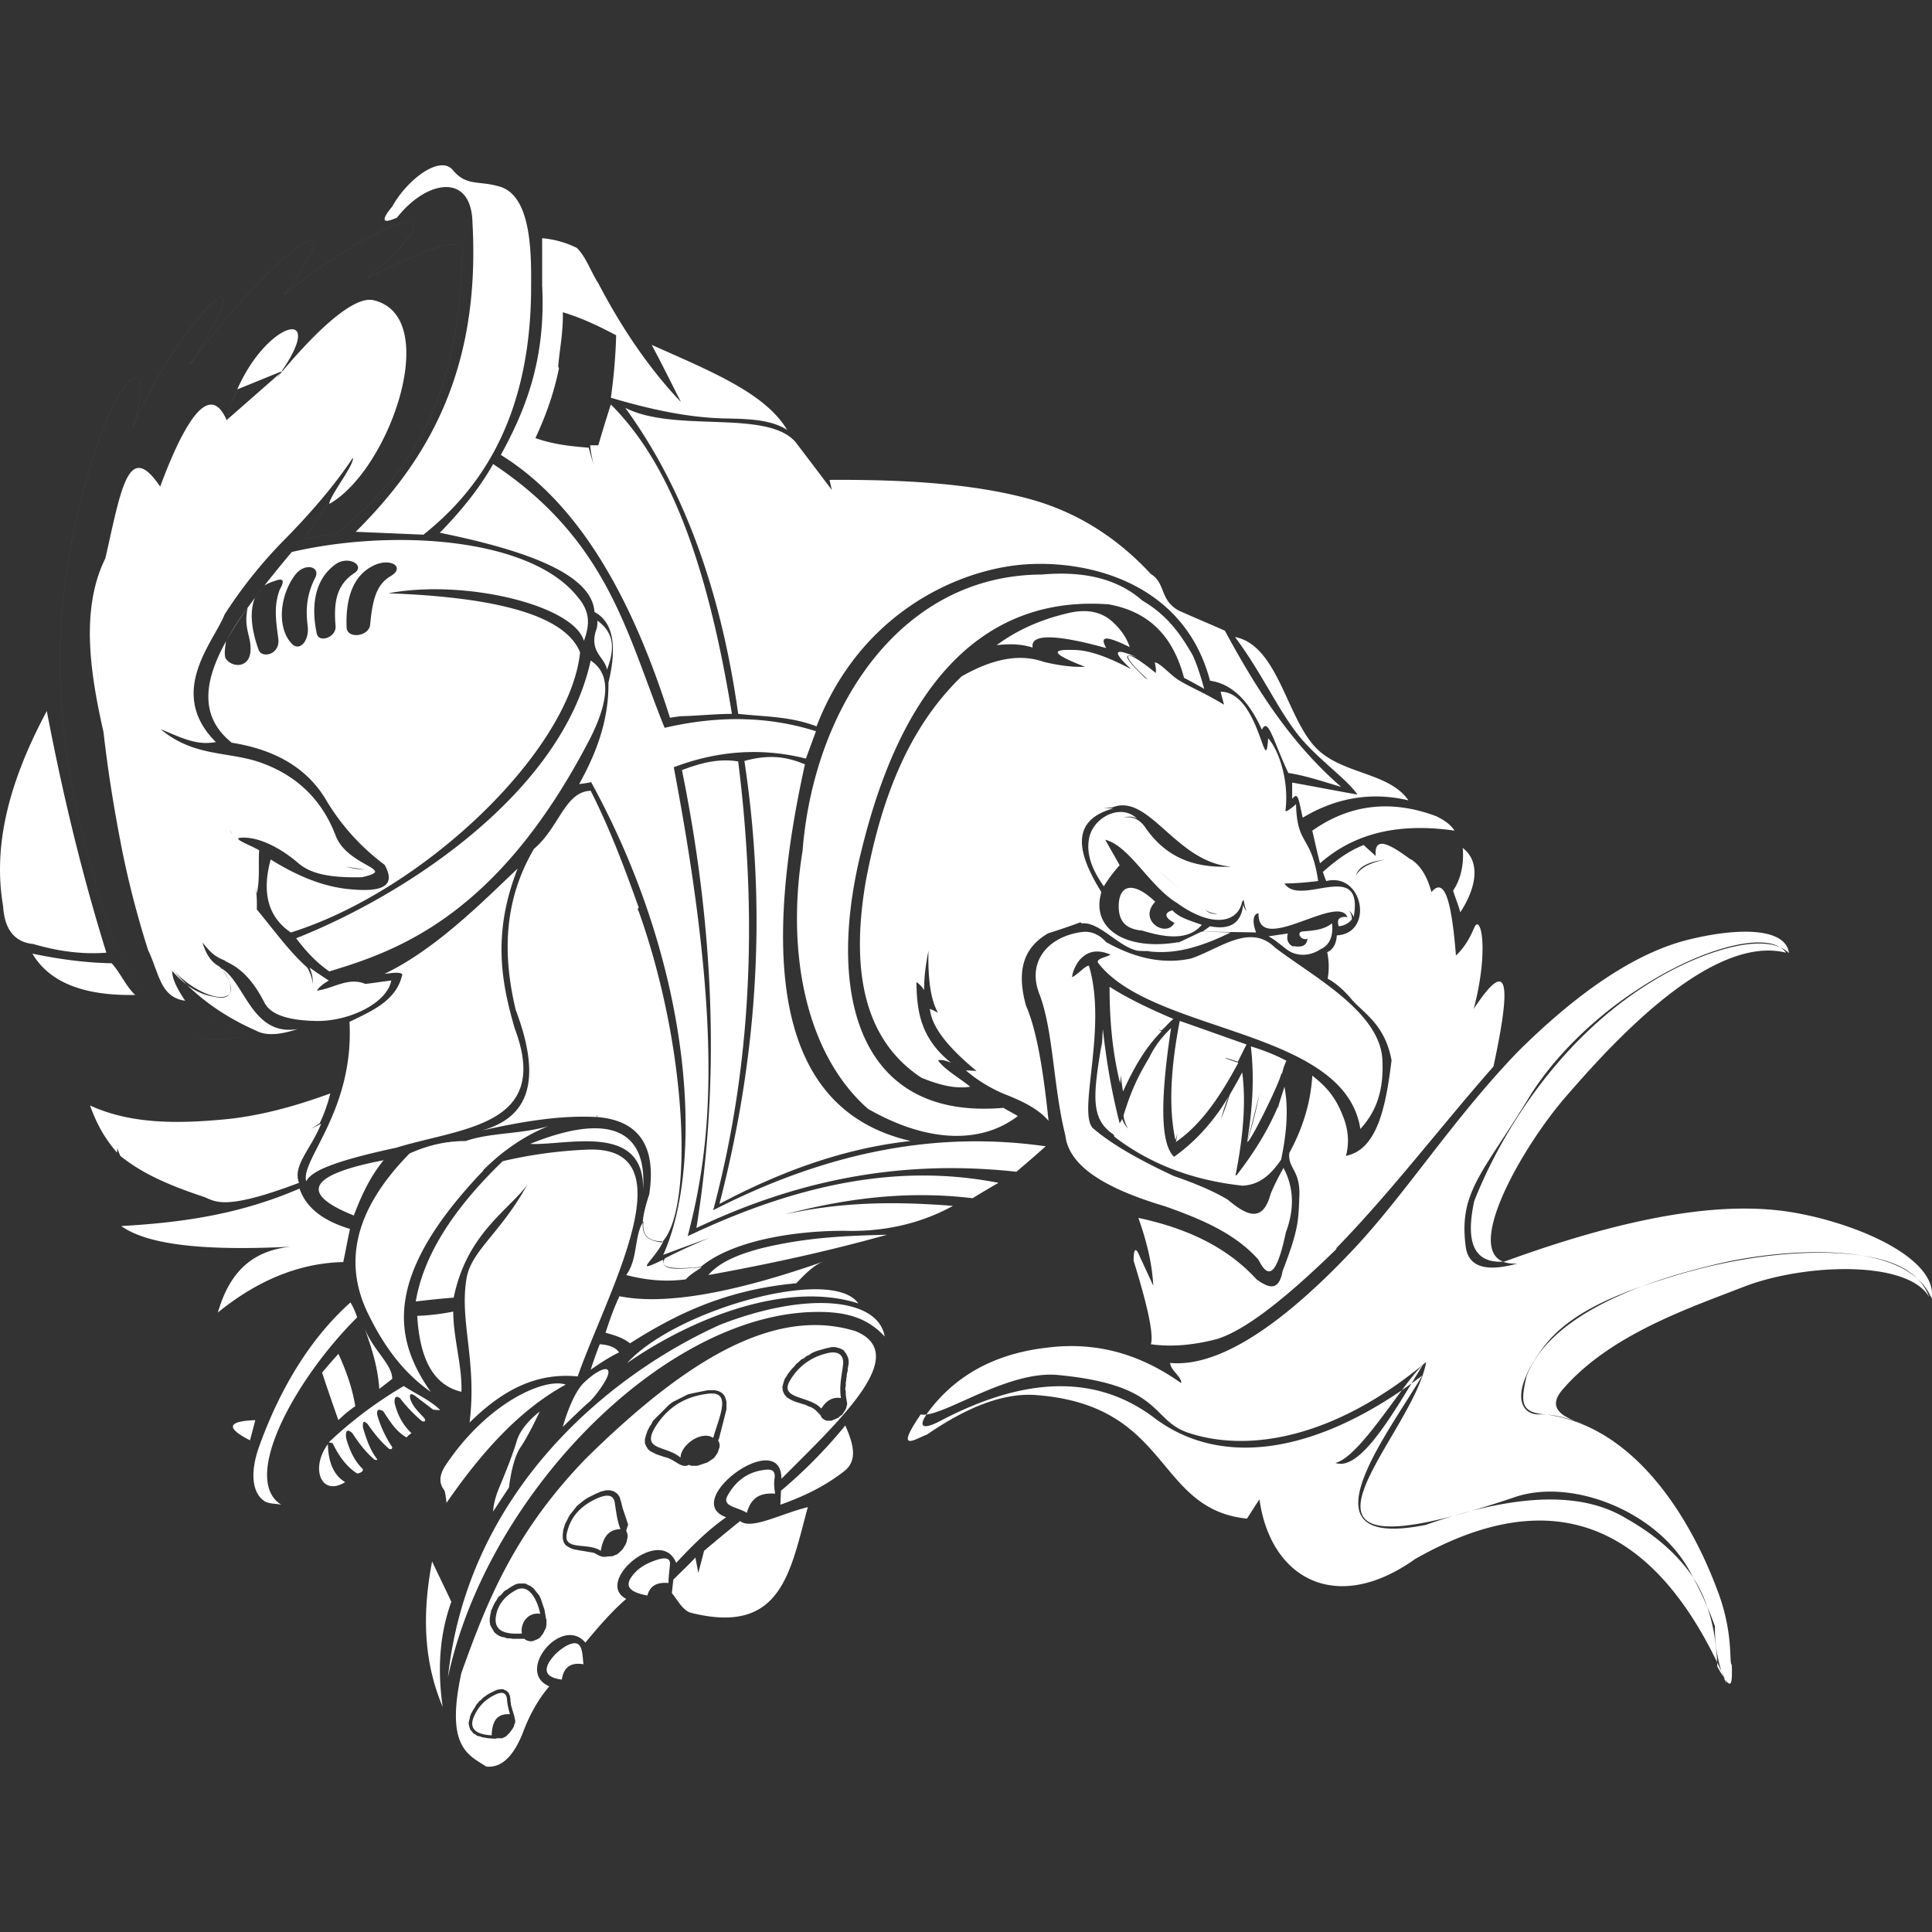 <svg clip-rule="evenodd" fill-rule="evenodd" stroke-linejoin="round" stroke-miterlimit="1.414" viewBox="0 0 100 100" xmlns="http://www.w3.org/2000/svg"><rect x="0" y="0" width="100" height="100" fill="#333333" stroke="none"/><path d="m40.446 76.542c0-2.711-5.272 1.143-2.86 1.989-1.02.721-1.816 1.542-2.587 2.362-.796-1.965-4.277.995-2.586 1.866-.697.597-1.418 1.417-2.114 2.263-1.219-1.443-3.656 1.516-1.866 2.262-.597.697-1.044 1.517-1.393 2.462-.498 1.219-1.119 1.766-1.865 1.691-.995-.621-2.114-1.069-1.293-4.849 1.293-3.606 2.686-7.212 6.441-11.092 4.875-4.799 9.599-7.958 13.976-6.59 2.836 1.195-.695 4.476-3.853 7.636zm-14.4 10.892h-.149l-.149.025-.125.05-.149.074-.099.049-.1.051-.075.05-.099.074-.075.049-.074.075-.075.074-.075.051-.05.074-.074.075-.05.074-.049.101-.051.073-.05.076-.049.099-.05.075-.05.149-.024.124-.026.1-.024.124.024.124.026.1.05.125.074.073.075.101.099.05.099.074.125.025.149.05.149.024.15.025.348.025.125-.025h.248l.099-.049.1-.05.075-.075.099-.099.075-.1.074-.099.075-.125.026-.099.049-.125v-.099l-.025-.1-.023-.126-.075-.248-.026-.075-.024-.099-.025-.075-.025-.1v-.073l-.025-.099v-.1l-.024-.174-.075-.174-.125-.099zm.349 1.293c-.523-.025-.921.175-.945 1.094-.896-.05-1.194-.397-.896-1.02.199-.448.522-.796.995-1.044.373-.199.671-.224.696.248.026.25.076.473.15.722zm-4.029-7.908c.324.697.672 1.393.995 2.089-.621 1.715-.721 3.531-.448 5.446-.82-1.965-1.169-4.303-.547-7.535zm25.586-7.603c.132-.199.329-.45.602-.755 1.517-1.667 3.481-2.463 5.67-2.711 2.239-.274 4.526.149 6.914 1.84.025-.348-.547-.647-.572-1.045 2.884.274 6.491-2.685 9.524-5.919 2.686-2.86 5.123-6.714 8.48-10.196 3.457-3.432 6.391-5.197 8.829-5.794 2.511-.622 5.022-.647 5.197.696a1.51 1.51 0 0 0 -.453-.3c-1.2-.738-4.414.191-7.506 2.267-2.263 1.493-4.302 3.532-5.521 5.546-2.387 3.905-3.605 4.85-3.257 7.635.125 1.119 1.07 1.368 2.686.92-.305.018-.553-.016-.751-.096l.079-.005c7.013-2.562 11.664-3.109 14.971-2.537 3.432.597 7.461 2.413 7.138 4.452a2.825 2.825 0 0 0 -.737-1.031c-.617-.625-1.573-1.001-2.862-1.193-2.41-.408-5.393-.038-7.17.358-1.331.299-2.798.698-4.202 1.225-2.06.719-3.971 1.638-5.1 3.129-1.79 2.363-1.244 3.507-.274 3.507.142-.004.282-.001.419.01 4.595.625 7.5 5.411 8.908 9.289.77 2.114.522 3.606.671 3.656.038.98-.025 1.217-.349.755a23.867 23.867 0 0 0 -.176-.39 7.296 7.296 0 0 1 -.345-2.353 17.921 17.921 0 0 0 -.404-1.022 6.895 6.895 0 0 0 -.716-1.491 21.033 21.033 0 0 0 -.273-.496c-1.765-3.034-6.092-4.651-8.952-3.68a57.08 57.08 0 0 1 -2.267.718c-.299.078-.604.163-.915.255-9.546 2.522-2.078-4.235-1.419-7.962-4.6 3.83-9.026 4.726-12.26 3.68-2.038-.647-1.268-2.487-6.814-3.009-2.444-.229-5.518 1.892-6.793 2.047-.456.694-.11.764.701.339 4.252-2.239 8.007-2.512 11.116-.149 3.23 2.419 7.785 1.969 12.792-1.449.417-.559.793-1.039 1.085-1.31-.191.309-.387.633-.587.961-.167.12-.333.236-.498.349-1.111 1.489-2.519 3.547-3.441 3.763 1.144.41 2.624-1.952 3.939-4.112.186-.134.374-.271.561-.414-1.865 3.159-6.516 9.078.175 7.734.495-.173.976-.329 1.443-.468.289-.076.594-.161.915-.255 3.498-.906 6.131-.768 8.037.4 1.542.871 2.661 1.89 3.406 2.984l.049.074c.276.518.513 1.017.716 1.491.318.917.474 1.908.519 2.887.077.16.154.322.23.488.036.108.071.202.103.281.025.04.05.076.073.109l.051.117c.068.155-.008.064-.124-.226a9.711 9.711 0 0 1 -.324-.547 8.235 8.235 0 0 0 -.009-.222c-4.376-9.05-10.468-8.277-15.633-5.347-4.079 2.91-7.485 1.02-8.057-3.084-.224.324-.423.647-.647.995-4.775-.498-3.904-5.844-10.867-6.392-1.716-.149-3.631.622-5.695 2.039-.598.224-1.716.995-.324-1.044.083.02.182.022.295.008zm-17.752 12.925c-.598-.099-1.02.099-1.12.796-.77-.1-.945-.423-.647-.921.224-.348.522-.621.871-.82.871-.472.822.322.896.945zm7.038-17.558c-5.919 2.685-13.031 8.729-14.051 18.229 1.989-9.325 10.967-18.601 18.775-18.9 1.517-.05 2.811.149 3.83 1.268-.348-2.039-4.128-2.338-8.554-.597zm-10.048 13.38h-.348l-.174.049-.174.1-.125.075-.099.074-.1.049-.099.076-.075.099-.074.075-.1.074-.074.1-.05.1-.075.099-.099.199-.05.124-.05.1-.025.125-.024.123-.026.175v.174l.026.149.073.149.151.25.123.099.125.074.125.051.149.024.124.05h.15l.149.025h.597l.099.074.174.05h.149l.125-.05.124-.05.125-.074.099-.124.075-.1.074-.15.075-.15.025-.149v-.274l-.025-.05-.075-.448-.05-.149-.049-.149-.05-.149-.05-.149-.074-.15-.1-.122-.099-.125-.1-.125-.125-.099-.149-.074zm.772 1.566c-.721-.099-1.044.597-.945 1.02-.796.05-1.492-.075-1.343-.921.099-.571.448-.994.97-1.292.721-.448 1.168.472 1.318 1.193zm13.83-5.441c-.907 3.354-1.383 6.551-6.021 5.391-.423-.099-.721-.696-.995-1.02l.028-.259.019-.177.028-.26c.373-.373.771-.746 1.144-1.144.05.274.099.522.149.796.099-.373.199-.746.298-1.143a98.146 98.146 0 0 1 1.865-1.543c.572.473 2.089-.373 3.506-.72zm-7.19 3.849c-.548-.049-.945.1-1.094.647-.921-.174-1.169-.472-.82-.97.224-.298.522-.622 1.367-.895.348-.1.647-.1.622.248-.026.325-.075.623-.075.97zm-3.036-4.8h-.199l-.198.05-.1.026-.099.049-.125.05-.447.225-.149.1-.125.099-.249.199-.099.124-.1.125-.099.125-.099.125-.075.149-.076.149-.075.149-.049.149-.05.174-.025.224v.199l.049.199.1.149.149.099.149.075.149.05.894.152.125.025.099.05c.448.249.397.125.846.125l.124-.05.125-.049.099-.076.1-.099.099-.099.15-.25.05-.124.025-.125.026-.125v-.125l-.026-.075-.025-.075-.022-.052.099-.323-.025-.075-.026-.075-.025-.075-.025-.075-.051-.15-.026-.076-.025-.075-.025-.075-.026-.075-.025-.075-.026-.099-.025-.099-.025-.1-.026-.099-.025-.075-.025-.1-.041-.069-.05-.075-.075-.075-.075-.05-.075-.05zm-.67.423c-.82.374-1.343.92-1.542 1.741-.274 1.02 1.07.498 1.741.971.099-.572.323-1.12 1.02-1.12-.175-.447-.224-.92-.298-1.393-.075-.372-.349-.447-.921-.199zm9.226-.248c-.945-.075-1.292.373-1.467.995-.498-.324-1.318-.324-.994-.896.397-.72.994-1.193 1.815-1.318.449-.075.647 0 .622.374-.05.273-.025.571.024.845zm-12.185-4.252s-.971.721-1.194 1.542c-.248.82-.621 1.716-.92 2.437-.298.721-.298 1.194-.298 1.194l.82-1.243s.149-1.393.572-2.039c.448-.648 1.02-1.891 1.02-1.891zm-9.798-5.645c-1.866 1.666-3.507 4.103-4.701 7.386-.522 1.417-.373 2.437.199 2.86.248.199.622.149.921.224-2.138-1.343.77-6.566 3.929-9.699a3.525 3.525 0 0 0 -.348-.771zm25.614 6.366a25.155 25.155 0 0 1 -3.333 3.382c0 .248-.025.498-.025.721 1.094-.397 2.189-.871 3.307-1.741.723-.572.449-1.443.051-2.362zm-14.473-2.114c-2.412 1.318-4.377 3.531-6.167 6.118-.026-.199-.05-.423-.1-.622-.224-.298-.347-.647 0-1.243 2.188-3.332 5.197-4.626 6.267-4.253zm-11.415 5.048c-.622-.373-.871-1.07-.895-1.965-.921 1.244-.348 2.737.895 1.965zm4.924-3.73c-.572-.548-1.243-.82-1.89-1.243a21.278 21.278 0 0 0 -3.879 2.91c.076.025.125.025.199.049.324.672.721 1.219 1.268 1.567.15-.026.299-.075.299-.224-.423-.398-.697-.971-.871-1.616-.05-.448.099-.448.323-.249.323.498.671.971 1.144 1.368.149.05.174.025.099-.075-.323-.423-.522-.995-.697-1.592-.025-.448.125-.248.225-.198.347.497.72.97 1.143 1.318.099.025.149 0 .149-.1a5.921 5.921 0 0 1 -.77-1.641c-.05-.298.049-.348.298-.224.347.522.647 1.044 1.218 1.367.075-.099.149-.149.249-.224-.423-.397-.721-.92-.871-1.566-.026-.373.125-.348.274-.249.347.449.72.846 1.143 1.194.149.049.199 0 .125-.149-.274-.298-.597-.597-.721-.971-.075-.273 0-.347.224-.198.324.248.622.472.945.721.174.025.275.025.374.025zm14.214-1.028h-.375l-.124.026-.25.05-.124.026-.125.025-.135.031-.249.051-.1.05-.198.099-.1.05-.198.099-.1.05-.099.049-.199.15-.375.376-.075.075-.073.069-.15.15-.075.076-.075.075-.05.099-.05.099-.075.1-.124.248-.076.224-.049.199v.198l.075.175.099.149.125.099.298.15.447.149c.501.099.849.621 1.222.397l.15.05h.299l.225-.076.076-.025.075-.025.075-.026.075-.025.075-.05.075-.05.15-.099.075-.075.05-.075.049-.075.05-.075.025-.075.026-.075.051-.15v-.151l-.051-.15-.026-.025.05-.125.026-.099.025-.1.025-.099.026-.099.025-.1.025-.099.026-.099.051-.199.025-.099.025-.1.026-.099.025-.099.026-.1.025-.099v-.397l-.025-.1-.026-.099-.049-.099-.05-.076-.075-.075-.075-.049-.1-.05-.099-.025zm-1.78 3.49c.026-.697 1.12-1.418 1.691-1.02.298-1.07.995-2.438-.248-2.289-1.343.149-2.189.82-2.761 1.741-.721 1.22.572.922 1.318 1.568zm-22.282-.896.273-1.044c-1.442.05-1.542.399-.273 1.044zm16.189-.695s.448-1.666 1.094-2.288c.647-.622 1.292-.921 1.268-.523-.025.398-.82 1.394-1.02 1.543-.197.149-1.342 1.268-1.342 1.268zm55.881-7.283a40.44 40.44 0 0 1 1.466-.477c3.033-.945 6.217-1.393 8.853-1.219.373.026.724.064 1.053.113 1.148.194 2.165.565 2.862 1.193.268.271.472.588.612.958-1.119-1.939-6.465-1.741-9.575-.547-2.661 1.044-6.888 2.437-9.351 5.272-.744.81-.371 1.311.577 1.674.14.046.28.094.418.142a5.814 5.814 0 0 1 -.418-.142c-.466-.151-.945-.282-1.452-.321l-.094-.012c-1.293-.1-1.243-.671-.945-1.989.85-2.156 3.308-3.636 5.994-4.645zm-57.721-5.252c-1.368 2.487-2.86 3.383-3.134 4.8-.398 2.239.547 4.302.149 7.511 1.566-1.542 3.307-2.612 5.595-2.388 1.517-4.327 5.87-11.987.473-11.738a23.273 23.273 0 0 0 -4.353.597c-2.785 2.686-4.128 5.073-4.501 7.261a47.297 47.297 0 0 1 1.965-.199c.673-3.332 2.911-4.575 3.806-5.844zm15.941 8.405h-.2l-.099.026-.124.025-.101.024-.173.05-.174.05-.149.049-.175.075-.149.1-.15.075-.123.099-.151.074-.123.125-.125.099-.099.125-.124.125-.099.123-.1.125-.075.125-.099.149-.074.224-.05.199.025.198.075.175.123.149.15.1.149.074.175.075.173.05.15.05.174.049.15.075.149.05.123.074.101.075.248.248.075.149.124.101.125.05h.248l.125-.05.124-.05.1-.051.125-.099.099-.074.074-.125.075-.099.05-.125.025-.099.023-.1-.075-.449v-.198l-.024-.075v-.1l.024-.099v-.199l.026-.099v-.101l.025-.099v-.098l.024-.1.026-.099v-.125l.024-.099.025-.149v-.149l-.025-.125-.05-.124-.049-.1-.076-.099-.074-.1-.099-.049-.125-.05zm-25.714.349c.398.871.721 1.766.871 2.711a5.905 5.905 0 0 0 -.871.721 94.223 94.223 0 0 1 -.845-2.462 28 28 0 0 1 .845-.97zm25.267-.024a2.957 2.957 0 0 0 -1.916 1.443c-.522.945 1.07.746 1.642 1.417.224-.373.547-.621 1.02-.548-.099-.571.025-1.093.099-1.665.1-.697-.398-.772-.845-.647zm-18.678-10.992c1.293-.448 2.85-.344 4.279-.771-1.12.447-2.289 1.193-3.382 2.287l-.014.004.039-.003c-5.298 5.546-4.625 8.754-2.735 11.465-1.094-.77-2.189-1.915-3.184-3.93-1.318-2.586-.895-5.371 2.088-8.406 1.044-.472 1.989-.646 2.909-.646zm-.646 8.828c0 1.368.473 2.835.423 4.153-1.566-.373-2.163-1.89-2.288-3.93a11.862 11.862 0 0 0 1.865-.223zm-4.603.829-.022-.058.022.058c.435 1.16 1.445 1.894 1.445 2.653l-.671.522c-.074-1.147-.41-2.173-.774-3.175zm12.188.862c.473.026.846.175.995.423-.522.249-.995.572-1.467.895.149-.448.298-.895.472-1.318zm13.38-2.113c-3.631-1.169-8.48.671-11.961 3.084 2.461-2.737 10.593-5.049 11.961-3.084zm26.511-23.406c.092.082.184.164.271.251-.098-1.105.773-.586 1.799.169l.041.005c.548.373.846.97 1.045 1.691.746-.895 1.069.82 1.268 3.283.597-.572.82-1.169.97-1.492.324-.622.746 1.218-.049 4.252 1.915-2.91 1.889-1.044 1.02 2.984-2.735 3.108-5.272 6.464-8.131 9.399l-.001.053c-3.009 2.934-4.899 4.252-6.167 4.651-1.219.323-2.388.422-3.432.273.125-.448-.049-1.591-.895-4.327 0-.671.125-.721.348-.149.224.473.448.971.671 1.443-.075-1.318-.398-2.437-.771-3.507 2.438.522 4.552 1.467 6.118 3.184.597.422 1.144.671 1.343-.423.846-2.189.821-2.636.871-3.905.05-1.343-.597-1.393-.522-2.213.621-1.145 1.093-2.438 1.192-4.005.598.473 1.169.995 1.592 2.114.248.597.346 1.317.148 2.037 1.616-.324 2.064-2.511 2.362-4.949-.323-1.691-1.193-2.263-1.965-3.034l-.003-.065a.539.539 0 0 1 -.02.043c-.423-.523-.87-.921-1.318-1.169a3.59 3.59 0 0 0 -.025-1.368c.348-.149.472-.498.498-.871 1.939-.099 1.367-3.283-.548-2.811a5.347 5.347 0 0 1 -.174-.472c.647-.572 1.292-1.07 2.114-1.393.087.087.178.169.271.251zm-28.327 21.242c-.472.174-.92.621-1.393 1.119-3.73.348-6.292 1.642-8.605 3.109-.422-.324-.845-.423-1.268-.548.224-.696.448-1.318.721-1.89 2.314.473 5.87-.149 10.545-1.79zm-27.106-3.781c.298.87 1.044 1.616 2.611 2.089-.124.572-.224 1.143-.347 1.715-2.338.05-4.502.995-6.491 2.612.522-1.791 1.517-3.184 3.78-3.407-4.03.199-7.287 0-8.78-1.069 3.034-.174 6.068-.572 9.227-1.94zm15.392-3.704c.06-.138.046-.138-.024 0-1.916-.1-3.905.248-5.919.696 2.189-.621 3.233-2.288 1.741-6.242-.672-2.811-.647-5.62.944-8.331 1.32-1.119 1.593-2.96 2.936-3.009 1.02 2.014 1.766 4.029 2.487 6.042-.062.079-.075.169-.027.126 2.562 7.114 2.856 15.401 1.268 17.157l.027.001c-.472.994-1.641 1.74 0 .944-.125.647 1.02.449 1.989.398-.298.199-.597.373-.82.621-1.119.149-2.114.026-3.084-.224.604-.82.41-1.971.855-2.72.019-.347.125-.817.338-1.456.373-2.487-.522-3.829-2.711-4.003zm15.021 6.092c-3.009.845-6.093 1.517-9.251 2.088.522-.621 1.592-1.193 3.68-1.591 2.016-.398 3.806-.447 5.571-.497zm24.496-5.471c-.796-5.222-10.768-4.924-13.578-8.605-.1-.224.422-.273.647-.422-.598-.249-1.144-.249-1.617.298-.174.224-.347.571-.373.871.348-.175.647-.572.87-.598.971 3.234-.597 7.535.199 8.406 1.07.921 2.561 1.716 4.202 2.487 1.094.374 2.039.771 2.785 1.219.921.771 1.791 1.268 2.214-.274.174-.448.422-.92.671-1.367.547 1.02.572 2.138.125 3.332-.523 2.487-.971 2.313-1.418 1.418-1.243-1.394-3.009-2.114-4.825-2.761-3.779-1.12-5.024-2.388-5.173-3.68-.621-2.462-.621-5.447-1.343-7.311-.671-1.716.498-2.984 2.189-3.208.572-.075.97.198 1.268.522 1.592.895 3.059 1.143 4.403.845 1.467-.497 3.033-1.84 4.327-.571 1.939 1.492 5.52 3.356 5.57 5.893.076 1.765-.471 2.76-1.143 3.506zm-33.68 5.635c-.805.283-1.606.58-2.405.881 2.064-4.551 1.691-14.573-3.73-24.47-.199.049-.423.074-.622.099.92-1.641 1.543-3.358 1.517-5.248.473-1.94.224-3.158-.721-3.656-.123-1.914-3.357-3.158-8.007-4.103 1.169-1.194 2.09-2.363 2.761-3.557 5.993 3.98 6.937 8.879 8.876 13.654 2.985-.695 5.546-.546 7.834.175l-.522 1.417c-2.263-.572-4.55-.423-6.839.448 2.636 13.877 1.915 19.671.721 24.272 6.69-3.184 11.763-3.606 16.09-2.761-.448.249-.895.522-1.343.796-3.427-.412-6.628.02-9.722.838 3.113-.691 5.946-.656 8.704-.442-1.443.796-3.283 1.344-5.52 1.293-2.388-.025-5.795.423-7.535 1.866-1.467.149-2.214.049-1.841-.449a28.62 28.62 0 0 1 2.304-1.053zm41.062 1.232c-1.574.08-1.928-1.109-1.487-3.139 1.219-3.109 4.103-8.206 9.127-11.316 2.248-1.402 5.234-2.467 6.709-1.817.123.075.224.168.303.278-3.905-.97-9.052 4.75-11.34 7.386-2.171 2.465-5.288 7.807-3.312 8.608zm-43.493-1.049c-.657-.006-1.091-.234-.993-1.044a1.378 1.378 0 0 0 -.04.064c-.042.787.364.945.985 1.031zm.997-24.395c.921-.348 1.866-.621 2.91-.448.97 7.734.771 15.493-1.293 23.228 6.168-3.159 11.813-4.079 17.21-3.308-.498.448-1.02.896-1.517 1.318-6.316-.696-11.688.598-16.562 2.91 1.266-7.834.868-15.742-.748-23.7zm-16.985 23.053c.373-.97.796-1.939 1.542-2.86-3.88.746-4.402 1.717-1.542 2.86zm23.351-23.352c-2.511 11.34-.92 18.029 5.471 19.496-3.432.374-6.715 1.567-9.897 3.258 1.89-7.311 2.511-14.897 1.292-22.928 1.443-.398 2.338-.148 3.134.174zm-35.583 19.863c-.01.081-.02.159-.027.233-.772-.895-1.12-1.691-1.394-2.437 2.014.919 4.302.969 6.938.72 1.642-.15 3.458-.597 5.496-1.343a7.764 7.764 0 0 1 -.546 1.543c-.15.103-.301.202-.452.296.179-.094.353-.185.526-.273-.522 1.318-1.492 2.164-1.144 3.059-4.003 1.517-4.352.921-4.948.721-1.791-.597-3.158-1.193-4.302-2.114-.056-.134-.117-.263-.147-.405zm27.203 2.146c.224-3.208-1.915-3.954-5.844-2.362 1.84.099 5.918-1.144 5.844 2.362zm23.752-7.23c.006-.358.023-.717.046-1.076.174 1.542.423 3.134.871 4.875a1.05 1.05 0 0 0 .125-.224c.088.211.189.385.31.503a1.68 1.68 0 0 1 -.235-.677c.436-1.454.895-2.27 1.332-3.001.347-.72.735-1.131 1.129-1.525-.663 4.364-.432 6.094.154 6.662 1.117-.796 2.061-1.84 2.83-3.131-.181.404-.291.801-.399 1.182.148-.364.298-.78.449-1.256.224-.397.448-.771.647-1.169.198 1.443.075 3.233-.348 5.347.023-.013.047-.024.071-.036.851-1.102 1.604-2.276 2.141-3.571l-.012.18.038-.23.111-.356.075-.233.112-.356c.198 1.02.149 2.263-.175 3.78-.498.721-1.069 1.292-1.989 1.343-2.561-.274-4.8-1.119-6.64-2.537l-.038-.108c-1.229-.821-1.054-2.066-.608-4.766 0 .127.001.254.003.38zm-30.243-9.382c-1.641 1.542-4.178 4.152-6.888 5.446.323-.025.77-.125.92.026-.298 1.367-1.566 1.889-2.735 2.461.248 4.625-2.561 7.162-2.239 8.257.225-.472 1.169-.994 4.651-1.741 3.382-1.044 8.057-1.094 6.143-6.167-.698-2.388-1.17-4.924.148-8.282zm38.389 11.674c-.147.626-.361 1.457-.638 2.526.274-1.691.398-3.333.199-4.998.647.198 1.294.448 1.84.746a2.946 2.946 0 0 0 -.224.671.412.412 0 0 0 -.031-.028c-.14.621-1.69 3.719-1.76 3.535.231-.789.448-1.549.614-2.452zm-4.235 1.991a2.714 2.714 0 0 1 -.108.386c-.374-1.741-.225-3.829.224-6.167 1.143.397 2.312.82 3.456 1.218l-.448.895c-.982-.332-.761-.195.025.05-.895 1.666-1.89 3.184-3.233 4.103.033-.15.062-.312.084-.485zm1.383-22.966a22.03 22.03 0 0 0 -1.044-.572c-.647-2.462-2.114-3.482-3.905-3.805-8.878-.647-11.738 8.356-12.857 13.005-1.74 7.262-.049 13.703 7.412 13.057.248.149.498.274.746.423-1.766 1.368-4.502 1.492-7.759-.373-3.258-2.885-4.228-8.182-3.382-13.355.571-7.311 4.998-14.274 12.384-14.299 2.239-.199 3.954.248 5.197 1.343 1.318.77 2.015 1.79 2.612 2.835.198.423.397 1.02.596 1.741zm-8.061 12.642c-1.451.827-1.6 2.159-1.166 3.747.597 1.367.92 3.581 1.169 5.968-.548-.647-1.419-1.044-2.239-1.367a7.479 7.479 0 0 1 -2.039-1.243c.175 0 .373.025.548.025-1.418-1.169-2.313-2.238-2.412-3.208.149.05.273.124.422.199-.398-.697-.523-1.791-.497-3.208-.125.646-.224 1.293-.224 2.039a1.311 1.311 0 0 0 -.398-.423c.024 1.443.175 2.886 1.791 4.178-.249-.099-.473-.174-.672-.124.323.472 1.119.919 1.666 1.367-.77.125-1.641-.099-2.536-.472-2.935-1.94-3.655-5.471-2.885-10.072.772-4.177 2.139-7.958 4.974-10.693 1.517-.871 2.96-1.219 4.278-.746.646.149 1.343.273 2.114.248-1.666-.647-1.865-.921-.572-.871.696 0 1.641.298 2.959.995-.994-.92-.919-1.144.274-.622-.847-.306-.492.167.455 1.082l.119.061c-1.517-1.368-1.293-1.741.423-.324.025-.149 0-.323-.05-.547.224.025.498.323.97.721.548.448 1.443.746 2.612 1.467-.05-.224-.125-.449-.174-.672 2.014 0 2.312 4.675 2.461 2.412.522.572 1.094 2.139.896 3.73-.026.149.323-.124.547-.323.05 2.189.796 1.566 1.144 3.979-.622.075-1.194.125-1.741.125.796 1.268 4.128-1.343 3.581 1.741a.762.762 0 0 0 -.246-.333.599.599 0 0 1 .144.459.938.938 0 0 1 -.671.347c-.125-.373.05-.522.448-.472-.498-1.243-4.65 2.039-4.601-.199-.273.026-.347.423-.124.995-.921-.025-1.84-.025-2.761-.05.054-.043.109-.082.163-.12l.047-.033c.054-.038.108-.077.163-.121.995.2 1.616-.123 1.715-1.118.049.16.109.268.178.332-.071-.136-.116-.347-.15-.582-.028.035-.054.068-.081.099-.218 1.109-1.577 1.362-3.354.076-1.443-.87-2.462-2.959-3.73-3.283.248.448.498.87.746 1.318a7.45 7.45 0 0 0 -.82 1.094c-.522-.746-.921-1.566-.771-2.437.175-1.119 1.642-1.89 2.487-1.07-.257-.132-.5-.124-.687-.034.326-.109.8.021 1.11.482 1.144 1.666 2.662 2.114 4.452 2.039-2.884-.224-4.252-3.854-6.167-3.059a4.1 4.1 0 0 0 -.455.031c.163-.007.331 0 .503.02-2.213.622-1.865 2.289-.597 4.327-.572 1.916 1.294 3.059 4.005 2.587l-.067.044c.403-.176.817-.386 1.259-.591.498.025.995.025 1.493.05-2.039.995-3.233 1.094-4.303.97.074-.004.148-.011.222-.02a4.95 4.95 0 0 1 -.718-.005c-1.02-.199-1.99-1.517-2.91-1.417a.77.77 0 0 1 -.078-.07.12.12 0 0 0 .005.018c-.648.236-1.201.424-1.647.557zm3.742 7.354a7.507 7.507 0 0 1 -.033.421c-.398-1.592-.547-3.258-.547-4.999 1.02.647 2.139 1.169 3.307 1.666-.224.175-.397.399-.621.597a5.178 5.178 0 0 1 -.149-.052l.149.102c-.871.871-1.467 1.965-1.99 3.108-.048-.299-.087-.58-.116-.843zm-48.511-3.981.009-.002c.92 1.045 2.138 1.393 3.084 2.015-1.243.025-2.114.671-3.805-.97-2.138-1.816-3.307-4.353-3.93-7.386-1.691-5.721-2.437-11.564-.97-18.129 1.865-8.456 4.352-9.5 3.009-5.148 2.586-5.943 7.237-9.873 2.934-3.183 4.178-5.695 8.928-9.202 4.899-3.631 5.248-4.202 9.575-5.371 4.302-.871 1.939-.87 4.202-2.114 4.899-1.591-.097 8.358-3.033 12.013-6.564 14.873-.547.025-1.094.174-1.616.224.397-.597.82-1.219 1.219-1.816l.095-.086c.171-.53 1.289-1.955 1.197-2.276-.969 1.467-2.237 2.91-3.502 4.202a23.939 23.939 0 0 0 -3.134 3.905c-.548 1.418-3.035 4.029-.448 6.615-.1 0-.175.026-.274.026-.921.099-1.816-.399-2.586-.697 1.691 1.418 3.431 1.144 5.073 1.691 1.691.572 3.183 1.717 3.979 3.805.418 1.122 1.866 1.563 1.99 1.788.12.096.091.215-.626.376-1.318.025-2.537-.075-3.283-.721-.919-.797-2.112-1.418-3.033-1.319-.397.05.647.423.995.647-.05.746.05 1.517-.125 2.238a5.222 5.222 0 0 0 -.059-.377c.057.378.077.775.063 1.198.946 1.143 1.691 2.189 2.611 3.009.19.331.273.618.275.856.029-.236-.014-.522-.153-.855.323.224.647.448.994.671-.347.199-.522.373-.621.522.845-.099 1.616-.721 2.511-.348.196-.021.392-.048.588-.075l.168-.023c.196-.028.392-.054.588-.076-.225 1.193-2.263 2.164-4.004 2.089-1.592-.05-2.288-.423-2.561-.945-.722-1.418-1.444-1.89-2.065-2.164l.048-.009c-.642-.216-.896-.596-1.19-.936.175.572.423.969.796 1.193.079.046.162.12.241.212.16.227.272.424.342.594.087.243.112.485.021.649-.342.463-1.809-.036-2.895-1.206.214.255.446.505.694.748.613.463 1.124.573 1.572.645.348.057.542-.029.629-.187.099-.134.104-.348-.021-.649a1.964 1.964 0 0 0 -.342-.594l-.044-.063c1.193.697 1.566 3.532 3.929 3.134-1.044.348-1.715.324-2.163.075-1.436-.63-2.622-1.445-3.56-2.361a5.341 5.341 0 0 1 -.766-.723c-.023.404.318 1.01.586 1.417-.489.078-.983-.509-1.457-1.558-.109-.297-.222-.61-.37-.92l-.002-.007-.01-.027a48.776 48.776 0 0 1 -1.34-5.155 86.326 86.326 0 0 1 -1.388-10.638c-.101-1.518.132-3.021.474-4.373l.049-.101c.038-.165.074-.327.109-.487.491-1.731 1.117-3.165 1.357-3.991.125-.423.87.049 1.318.796l.024-.063c-1.545-2.262-1.955-.084-2.699 3.258-.054.192-.107.389-.158.588-1.255 2.645-.713 5.955-.05 8.901a72.52 72.52 0 0 0 .964 6.11c.4 2.009.855 3.806 1.34 5.155l.009.026.003.008c.122.336.246.644.37.92.31.844.587 1.555 1.542 1.683a6.575 6.575 0 0 1 -.085-.125zm-3.721-1.815c.472.522.72 1.169 1.218 1.641-2.611.05-4.426-.621-5.321-2.138 1.318.274 2.685.472 4.103.497zm24.794-15.668c-1.467 6.74-9.351 12.037-15.245 14.375.473.622.995 1.219 1.716 1.715 3.556-1.069 8.803-2.909 13.553-12.161 1.095-2.237.847-3.357-.024-3.929zm36.427 14.843a.712.712 0 0 1 -.095-.071c.398.076.721.05.771-.373-.324.125-.597-.323-.274-.373.473-.049 1.07-.049 1.542-.423.073.599-.087 1.129-.61 1.345l.014-.001c-.423.274-.969.397-1.517.149-.373-.199-.671-.547-1.169-.82.324-.05.672-.1.995-.149-.089.355.037.587.343.716zm-64.578-12.231c-1.915 3.581-2.811 6.888-2.263 10.097.075 1.219.597 1.866 1.566 1.965 1.194.348 2.438.548 3.78.448-1.293-4.155-2.287-8.332-3.083-12.51zm56.7 11.365c1.816.571 2.612.248 3.084-.298-.647-.225-1.218-.398-1.516-.747-.348.075-.523.324.099.647-.423.796-1.915-.125-.995-1.094-1.094-1.044-1.84-.92-1.89.149-.025.846.348 1.269 1.218 1.343zm-45.867-17.302a64.06 64.06 0 0 1 1.849-2.294c5.272-1.219 12.41-.747 14.822 2.362.696.82.547 1.542.298 2.239-.548-1.866-6.217-3.208-10.122-2.462 5.546.199 9.153 1.119 9.923 3.059-.522 5.048-8.007 12.31-14.971 14.498-1.169-.796-1.516-2.039-1.044-3.78 1.318.821 2.686 1.418 4.129 1.542 1.566.15 2.412-.124 1.766-1.268a11.51 11.51 0 0 1 -2.984-3.283c-1.02-1.766-2.735-2.685-4.924-3.034-1.69-1.354-1.443-3.186-.3-5.245l.001-.003.055-.099c.288-.52.644-1.08 1.065-1.642l-.001.006c.126-.175.255-.351.388-.528l.024-.033.026-.035zm49.771 16.427a1.243 1.243 0 0 1 -.677-.218l.13.098a.723.723 0 0 0 .547.12zm12.684-3.403c.075.846-.1 1.616-.498 2.213.125.398.274.747.373 1.12.796-1.219 1.094-2.587.125-3.333zm-14.593 2.176c-.359-.305-.738-.633-1.112-.958.335.283.713.616 1.112.958zm9.071-.743c.095-.445.669-.735 1.515-.824a3.62 3.62 0 0 0 -.967.312c-.295.166-.466.337-.548.512zm-52.271-.466c.313.092.63.146.95.16-.335-.06-.652-.106-.95-.16zm50.008-1.862c1.841-1.293 3.954-1.666 6.416-.746.348.174.697.373.945.746-3.109-.448-5.322.248-6.963 1.691-.149-.572-.273-1.144-.398-1.691zm-56.036-.063c.03.085.075.172.137.256a5.128 5.128 0 0 1 -.081-.142 1.491 1.491 0 0 1 -.056-.114zm52.046-9.957c2.277.461 2.676 4.378 4.314 5.867 1.367 1.243 3.68 1.169 4.65 2.586-1.889-.448-3.73-.149-5.47.896-.224-.945-.224-1.368-.548-.971v-.845c.49.087.984.179 1.479.271l.424.079c.495.093.99.184 1.479.271-.621-.895-2.288-1.989-3.257-3.332-.996-1.343-1.766-3.058-3.084-4.824zm-31.557-11.857c2.59 1.306 7.349.046 8.814 1.783l1.865 2.462c-.021-.077-.038-.153-.055-.229l-.014-.065c-.017-.076-.034-.152-.055-.228 3.929-.026 7.535.198 10.47 1.02 2.189.621 4.277 1.815 6.167 3.854.771.473.448 1.344 1.443 1.89.77.348 1.616.697 2.388 1.044 1.616 2.984 3.382 5.795 6.018 8.083-.921-.274-1.89-.597-2.735-.721-.771-1.616-1.045-2.934-1.368-2.239-.697-1.542-1.592-2.387-2.686-2.536-1.318-5.024-6.217-6.267-9.599-6.019-3.382.249-8.48 2.462-10.768 8.381-1.344-.522-2.711-.498-4.054-.647-.822-5.868-2.588-11.364-5.846-15.84zm-4.316-6.349-.001-2.436a4.964 4.964 0 0 1 1.791.498c.472.448.721 1.218 1.119 1.84 1.368 2.611 2.811 4.601 4.278 6.143-.498-.971-.995-1.989-1.517-2.96 3.257 1.443 5.893 2.537 7.013 4.402-.871-.571-2.164-.571-3.283-.597-1.94-.049-3.904-.498-5.844-1.069.149-1.045.248-2.189.274-3.234-.895-.472-1.716-.871-2.761-1.193.025 1.033-.161 1.88-.24 2.81l.041.098c-.298 1.442-.746 2.586-1.218 3.606.895.323 1.815.423 2.76.498.074.289.154.575.247.852a5.918 5.918 0 0 1 -.174-.976h.423a69 69 0 0 1 .647-2.114c2.562 2.561 4.8 6.988 6.267 16.015-.443 0-.908.028-1.374.057l-.187.011c-.379.024-.757.047-1.123.054v.002l-.522.075c-1.965-6.217-4.7-11.092-8.754-13.603 1.261-2.302 2.326-4.901 2.14-8.727h-.002v-.031l-.001-.021h.001zm2.859 17.358c.971.697.846 1.592.498 2.537-.124-.671-.92-.895-.571-2.039.073-.149.073-.323.073-.498zm-19.224 1.073c-.049.347-.124.768.026.942.348.423 1.169.423 1.243-.423.05-.819-.372-1.142-.15-2.257a18.205 18.205 0 0 0 -1.117 1.735zm1.508-2.266-.016.024c-.248.622-.224 1.517.199 2.686.174.448 1.094.248 1.02-.548-.1-.845-.274-1.665.075-2.586.273-.472.174-.621-.298-.423a1.82 1.82 0 0 0 -.498.224c-.063.082-.126.159-.188.237-.083.106-.164.213-.244.318l-.024.035zm45.27 2.562c-1.517-.746-1.467-.423-1.219.05-2.411-.671-3.954-.796-3.805-.026-.621-.198-1.243-.198-1.865-.124.97-.721 2.163-1.293 3.631-1.642.97-.248 1.79-.125 2.411.473.424.398.698.821.847 1.269zm-43.222-3.706c-.82 1.12-.895 2.761-.149 3.532.398.422.921-.149.82-.921-.099-.796-.075-1.592.398-2.511.275-.572-.571-.796-1.069-.1zm2.139-.597c-1.143.796-1.292 2.239-.994 3.607.099.497 1.02.198.97-.398-.099-1.193.026-2.114.97-2.735.597-.399-.299-.921-.946-.474zm1.816.149c-.671.373-1.343 1.219-1.268 3.134.025.622 1.169.473 1.219-.149.124-1.343.347-2.088 1.069-2.511.795-.474-.075-1.02-1.02-.474zm6.69-19.671c-1.12-.347-1.741 0-2.462-.87-.671-.795-2.362.498-3.134 1.89-.597.721-.522.92.249.572 1.516-1.939 3.854-2.362 3.904.274.423 7.634-2.313 12.285-6.043 15.99l3.506.149c2.686-2.139 5.471-5.694 5.57-12.483.002-1.568.151-4.974-1.59-5.522zm-5.836 6.191a2.067 2.067 0 0 0 -.73-.321c-1.275-.306-3.832 2.628-4.697 3.658l-2.888 2.532c.647-3.557 5.496-7.162 2.686-2.164 2.86-2.262 3.059-3.63 4.153-3.879.598-.146 1.1-.047 1.476.174.359.254.609.62.765 1.064.271 1.29.237 5.408-3.762 9.047a.38.38 0 0 0 -.021.112c2.444-1.369 4.688-6.583 3.783-9.159a1.573 1.573 0 0 0 -.765-1.064zm-9.094 5.084c-.466-.04-.996.565-1.567 1.659-.362.659-.744 1.51-1.137 2.545l.027.039c.382-1.027.754-1.901 1.11-2.584.59-1.074 1.126-1.639 1.567-1.659zm1.314-.79a6.173 6.173 0 0 0 -.535 1.575c-.203-.541-.467-.799-.779-.785.286.025.548.292.779.837a9.239 9.239 0 0 1 .535-1.627c1.395-2.87 4.54-4.837 2.151-.589 2.86-2.262 3.059-3.63 4.153-3.879 1.218-.298 2.039.423 2.213 1.12.299 1.144.398 5.472-3.829 9.251-.399.597-.822 1.219-1.219 1.816.522-.05 1.069-.199 1.616-.224 3.531-2.86 6.467-6.515 6.564-14.873-.697-.523-2.96.721-4.899 1.591 5.273-4.5.946-3.331-4.302.871 4.029-5.571-.721-2.064-4.899 3.631 4.303-6.69-.348-2.76-2.934 3.183 1.343-4.352-1.144-3.308-3.009 5.148-1.467 6.565-.721 12.408.97 18.129.623 3.033 1.792 5.57 3.93 7.386 1.691 1.641 2.562.995 3.805.97-.946-.622-2.164-.97-3.084-2.015-1.99.348-4.054-10.32-4.576-18.303-.249-3.755 1.541-7.41 1.989-8.952.125-.423.87.049 1.318.796 1.493-3.954 2.836-5.272 3.507-3.482v.052c1.12-4.875 5.522-6.441 2.811-2.537-.339.464-.257.35.077-.047z" fill="#fff"/></svg>